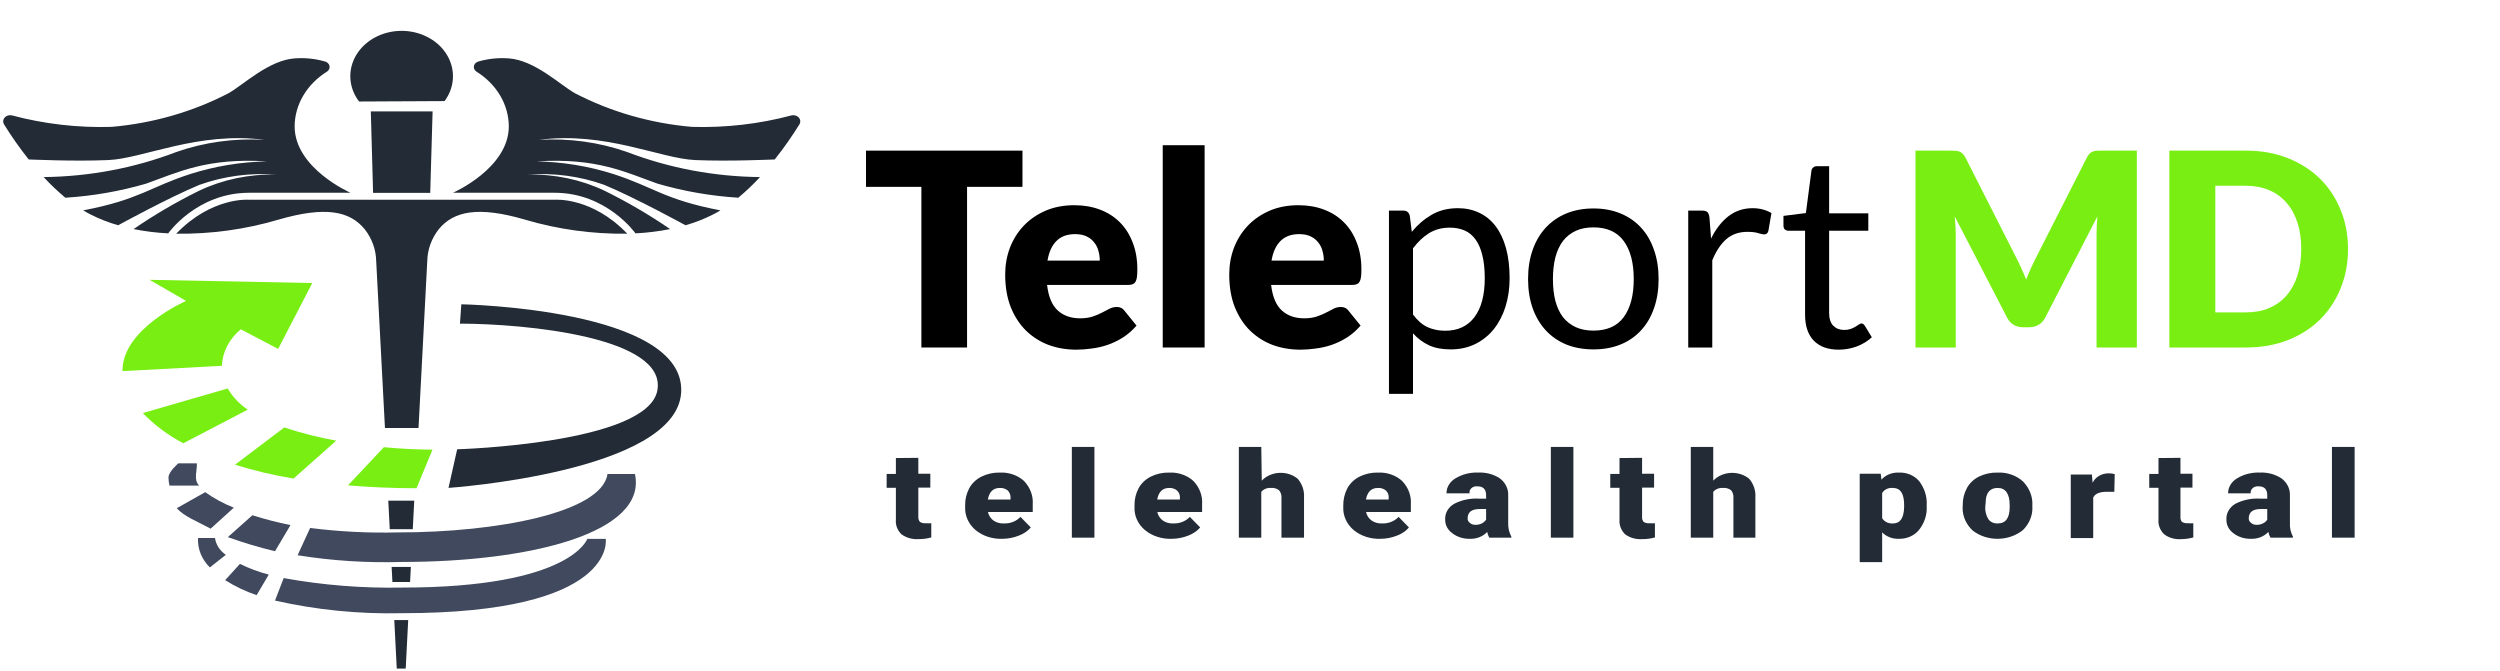 <svg width="175" height="47" viewBox="0 0 175 47" fill="none" xmlns="http://www.w3.org/2000/svg">
<g clip-path="url(#clip0_11853_138755)">
<path d="M31.707 5.338C31.709 5.955 31.504 6.56 31.12 7.076L25.136 7.106C24.822 6.695 24.621 6.225 24.55 5.732C24.479 5.24 24.54 4.74 24.728 4.273C24.916 3.805 25.225 3.383 25.631 3.04C26.037 2.697 26.529 2.443 27.066 2.298C27.604 2.153 28.172 2.122 28.726 2.206C29.28 2.291 29.803 2.489 30.255 2.785C30.706 3.08 31.073 3.465 31.325 3.909C31.577 4.352 31.708 4.841 31.707 5.338V5.338Z" fill="#222B36"/>
<path d="M28.113 13.499H26.116L25.957 7.796H28.113H30.282L30.116 13.499H28.113Z" fill="#222B36"/>
<path d="M43.908 16.36C41.471 16.391 39.047 16.057 36.736 15.371C33.503 14.426 31.762 14.761 30.705 16.055C30.205 16.701 29.929 17.462 29.91 18.244L29.296 29.962H26.947L26.332 18.244C26.313 17.462 26.037 16.701 25.537 16.055C24.48 14.761 22.773 14.426 19.506 15.371C17.195 16.057 14.771 16.391 12.334 16.36C14.807 13.786 17.384 13.981 17.384 13.981H38.858C38.858 13.981 41.455 13.786 43.908 16.36Z" fill="#222B36"/>
<path d="M37.725 9.79C39.832 9.662 41.946 9.954 43.908 10.644C46.843 11.768 50.002 12.363 53.201 12.395C52.73 12.905 52.223 13.388 51.681 13.84C49.761 13.72 47.865 13.39 46.036 12.858C43.825 12.078 41.808 11.028 37.566 11.297C39.39 11.333 41.196 11.63 42.913 12.175C45.753 13.084 46.485 13.975 50.43 14.725C50.266 14.828 50.095 14.924 49.919 15.011C49.306 15.323 48.658 15.576 47.985 15.768C47.985 15.768 44.482 13.847 42.292 12.938C40.582 12.326 38.733 12.082 36.896 12.224C38.795 12.171 40.676 12.565 42.347 13.365C43.94 14.153 45.464 15.046 46.907 16.036C46.109 16.195 45.298 16.295 44.482 16.335C44.482 16.335 42.485 13.493 38.816 13.493H31.707C31.707 13.493 35.617 11.785 35.617 8.839C35.612 8.086 35.402 7.346 35.007 6.68C34.612 6.014 34.042 5.441 33.344 5.008C33.279 4.963 33.228 4.903 33.198 4.835C33.168 4.767 33.16 4.693 33.174 4.621C33.188 4.548 33.224 4.481 33.279 4.426C33.333 4.37 33.404 4.329 33.483 4.307C34.17 4.107 34.896 4.033 35.617 4.087C37.435 4.221 39.176 5.917 40.246 6.527C42.749 7.827 45.543 8.631 48.434 8.881C50.794 8.952 53.151 8.68 55.412 8.076C55.502 8.056 55.597 8.06 55.686 8.086C55.775 8.112 55.853 8.16 55.912 8.224C55.97 8.288 56.007 8.365 56.018 8.447C56.028 8.529 56.012 8.612 55.971 8.686C55.444 9.54 54.863 10.367 54.23 11.163C54.037 11.163 51.121 11.309 48.669 11.205C46.216 11.102 42.388 9.18 37.725 9.79Z" fill="#222B36"/>
<path d="M18.517 9.79C16.409 9.662 14.296 9.954 12.333 10.644C9.403 11.766 6.249 12.361 3.055 12.395C3.525 12.905 4.033 13.388 4.575 13.84C6.495 13.72 8.391 13.39 10.219 12.858C12.43 12.078 14.447 11.028 18.69 11.297C16.865 11.333 15.059 11.63 13.342 12.175C10.502 13.084 9.77 13.975 5.825 14.725C5.99 14.828 6.16 14.924 6.336 15.011C6.949 15.323 7.598 15.576 8.271 15.768C8.271 15.768 11.774 13.847 13.964 12.938C15.673 12.326 17.523 12.082 19.36 12.224C17.46 12.171 15.579 12.565 13.909 13.365C12.315 14.153 10.791 15.046 9.349 16.036C10.146 16.195 10.957 16.295 11.774 16.335C11.774 16.335 13.77 13.493 17.439 13.493H24.535C24.535 13.493 20.624 11.785 20.624 8.839C20.63 8.086 20.839 7.346 21.235 6.68C21.63 6.014 22.2 5.441 22.897 5.008C22.963 4.963 23.013 4.903 23.044 4.835C23.073 4.767 23.082 4.693 23.068 4.621C23.053 4.548 23.017 4.481 22.963 4.426C22.908 4.37 22.838 4.329 22.759 4.307C22.071 4.107 21.345 4.033 20.624 4.087C18.807 4.221 17.066 5.917 15.995 6.527C13.492 7.827 10.698 8.631 7.808 8.881C5.448 8.952 3.09 8.68 0.83 8.076C0.739 8.056 0.644 8.06 0.556 8.086C0.467 8.112 0.389 8.16 0.33 8.224C0.271 8.288 0.234 8.365 0.224 8.447C0.213 8.529 0.229 8.612 0.27 8.686C0.797 9.54 1.379 10.367 2.011 11.163C2.205 11.163 5.12 11.309 7.573 11.205C10.026 11.102 13.853 9.18 18.517 9.79Z" fill="#222B36"/>
<path d="M32.293 21.3C32.293 21.3 48.08 21.593 47.679 27.504C47.292 33.067 31.395 34.152 31.395 34.152L32.002 31.45C32.002 31.45 45.323 31.066 46.014 27.333C46.705 23.6 36.783 22.661 32.196 22.655L32.293 21.3Z" fill="#222B36"/>
<path d="M17.342 28.675L12.831 31.029C11.76 30.467 10.803 29.752 9.998 28.913L15.94 27.193C16.275 27.773 16.755 28.28 17.342 28.675V28.675Z" fill="#79EE12"/>
<path d="M21.86 19.812L19.47 24.424L16.858 23.051C16.457 23.379 16.133 23.773 15.906 24.212C15.678 24.651 15.551 25.125 15.532 25.607L8.574 25.979V25.942C8.574 23.002 13.024 21.063 13.024 21.063L10.467 19.587L21.86 19.812Z" fill="#79EE12"/>
<path d="M23.538 30.846L20.546 33.5C19.154 33.27 17.785 32.945 16.449 32.53L19.904 29.919L20.021 29.962C21.166 30.335 22.342 30.63 23.538 30.846V30.846Z" fill="#79EE12"/>
<path d="M30.275 31.475L29.156 34.177C27.429 34.177 25.833 34.098 24.361 33.976L26.869 31.304C28.21 31.432 29.384 31.469 30.275 31.475Z" fill="#79EE12"/>
<path d="M13.937 33.994H11.864C11.817 33.805 11.794 33.613 11.795 33.42C11.795 33.012 12.486 32.432 12.486 32.432H13.778C13.819 32.92 13.522 33.561 13.937 33.994Z" fill="#40495D"/>
<path d="M16.368 35.537L14.745 37.007C13.84 36.513 12.879 36.153 12.375 35.574L14.365 34.451C14.977 34.888 15.65 35.253 16.368 35.537V35.537Z" fill="#40495D"/>
<path d="M17.668 36.068C18.54 36.344 19.431 36.574 20.334 36.757L19.25 38.587C18.128 38.316 17.025 37.986 15.947 37.599L17.668 36.068Z" fill="#40495D"/>
<path d="M28.121 39.337C25.679 39.411 23.236 39.254 20.832 38.867L21.709 36.958C23.745 37.216 25.802 37.32 27.858 37.269C34.913 37.269 42.132 35.848 42.526 33.182H44.447C45.324 37.287 37.151 39.337 28.121 39.337Z" fill="#40495D"/>
<path d="M15.809 38.837L14.69 39.721C14.118 39.157 13.82 38.416 13.861 37.66H15.05C15.082 37.891 15.166 38.113 15.296 38.315C15.427 38.517 15.601 38.695 15.809 38.837V38.837Z" fill="#40495D"/>
<path d="M18.814 40.221L17.964 41.661C17.182 41.395 16.441 41.042 15.76 40.612L16.796 39.471C17.434 39.788 18.111 40.04 18.814 40.221V40.221Z" fill="#40495D"/>
<path d="M28.121 42.924C25.132 42.993 22.146 42.696 19.25 42.039L19.858 40.466C22.585 40.961 25.366 41.184 28.149 41.13C39.984 41.13 41.11 37.721 41.11 37.721H42.402C42.402 37.721 43.266 42.924 28.121 42.924Z" fill="#40495D"/>
<path d="M27.6 43.406H28.574L28.394 46.913H27.779L27.6 43.406Z" fill="#222B36"/>
<path d="M28.761 39.685L28.706 40.74H27.469L27.414 39.685H28.761Z" fill="#222B36"/>
<path d="M28.997 35.049L28.893 37.044H27.283L27.18 35.049H28.997Z" fill="#222B36"/>
<path d="M128.711 24.477C127.954 24.477 127.37 24.265 126.961 23.843C126.557 23.421 126.355 22.812 126.355 22.017V16.153H125.201C125.1 16.153 125.015 16.125 124.946 16.068C124.876 16.005 124.842 15.91 124.842 15.784V15.112L126.412 14.914L126.8 11.953C126.812 11.858 126.853 11.783 126.923 11.726C126.992 11.663 127.08 11.632 127.188 11.632H128.039V14.933H130.782V16.153H128.039V21.904C128.039 22.308 128.137 22.607 128.332 22.802C128.528 22.998 128.78 23.096 129.089 23.096C129.265 23.096 129.417 23.074 129.543 23.029C129.675 22.979 129.789 22.925 129.883 22.869C129.978 22.812 130.057 22.762 130.12 22.717C130.189 22.667 130.249 22.642 130.3 22.642C130.388 22.642 130.467 22.695 130.536 22.802L131.028 23.607C130.738 23.878 130.388 24.092 129.978 24.25C129.568 24.401 129.146 24.477 128.711 24.477Z" fill="black"/>
<path d="M118.176 24.325V14.743H119.141C119.323 14.743 119.45 14.778 119.519 14.848C119.588 14.917 119.636 15.037 119.661 15.207L119.774 16.701C120.102 16.033 120.506 15.513 120.985 15.141C121.471 14.762 122.038 14.573 122.688 14.573C122.953 14.573 123.192 14.605 123.407 14.668C123.621 14.725 123.82 14.806 124.002 14.914L123.785 16.172C123.741 16.329 123.643 16.408 123.492 16.408C123.403 16.408 123.268 16.38 123.085 16.323C122.902 16.26 122.647 16.229 122.319 16.229C121.732 16.229 121.24 16.399 120.843 16.739C120.452 17.08 120.124 17.575 119.859 18.224V24.325H118.176Z" fill="black"/>
<path d="M111.543 14.592C112.243 14.592 112.874 14.709 113.435 14.942C114.002 15.175 114.482 15.507 114.873 15.935C115.27 16.364 115.572 16.884 115.781 17.496C115.995 18.101 116.102 18.779 116.102 19.53C116.102 20.286 115.995 20.968 115.781 21.573C115.572 22.178 115.27 22.695 114.873 23.124C114.482 23.553 114.002 23.884 113.435 24.117C112.874 24.344 112.243 24.458 111.543 24.458C110.843 24.458 110.209 24.344 109.642 24.117C109.08 23.884 108.601 23.553 108.204 23.124C107.807 22.695 107.501 22.178 107.286 21.573C107.072 20.968 106.965 20.286 106.965 19.53C106.965 18.779 107.072 18.101 107.286 17.496C107.501 16.884 107.807 16.364 108.204 15.935C108.601 15.507 109.08 15.175 109.642 14.942C110.209 14.709 110.843 14.592 111.543 14.592ZM111.543 23.143C112.489 23.143 113.195 22.828 113.662 22.197C114.128 21.56 114.362 20.674 114.362 19.539C114.362 18.398 114.128 17.509 113.662 16.872C113.195 16.235 112.489 15.916 111.543 15.916C111.064 15.916 110.648 15.998 110.294 16.162C109.941 16.326 109.645 16.563 109.405 16.872C109.172 17.181 108.995 17.562 108.876 18.016C108.762 18.464 108.705 18.972 108.705 19.539C108.705 20.107 108.762 20.614 108.876 21.062C108.995 21.51 109.172 21.888 109.405 22.197C109.645 22.5 109.941 22.733 110.294 22.897C110.648 23.061 111.064 23.143 111.543 23.143Z" fill="black"/>
<path d="M97.227 27.57V14.743H98.229C98.469 14.743 98.62 14.86 98.683 15.094L98.825 16.229C99.235 15.73 99.702 15.33 100.225 15.027C100.755 14.725 101.363 14.573 102.051 14.573C102.599 14.573 103.097 14.68 103.545 14.895C103.993 15.103 104.374 15.415 104.69 15.831C105.005 16.241 105.248 16.752 105.418 17.364C105.588 17.975 105.673 18.678 105.673 19.473C105.673 20.179 105.579 20.838 105.39 21.45C105.2 22.055 104.929 22.582 104.576 23.029C104.223 23.471 103.788 23.821 103.271 24.079C102.76 24.332 102.183 24.458 101.54 24.458C100.947 24.458 100.439 24.36 100.017 24.165C99.601 23.969 99.232 23.692 98.91 23.332V27.57H97.227ZM101.493 15.935C100.944 15.935 100.462 16.061 100.045 16.314C99.635 16.566 99.257 16.922 98.91 17.383V22.017C99.219 22.434 99.557 22.727 99.922 22.897C100.294 23.067 100.707 23.152 101.161 23.152C102.051 23.152 102.735 22.834 103.214 22.197C103.693 21.56 103.933 20.652 103.933 19.473C103.933 18.849 103.876 18.313 103.763 17.865C103.655 17.417 103.498 17.052 103.29 16.768C103.082 16.478 102.826 16.266 102.524 16.134C102.221 16.002 101.877 15.935 101.493 15.935Z" fill="black"/>
<path d="M90.89 14.365C91.539 14.365 92.132 14.466 92.668 14.668C93.21 14.87 93.674 15.163 94.059 15.547C94.45 15.932 94.752 16.405 94.967 16.966C95.187 17.521 95.298 18.152 95.298 18.858C95.298 19.079 95.288 19.259 95.269 19.397C95.25 19.536 95.216 19.646 95.165 19.728C95.115 19.81 95.046 19.867 94.957 19.899C94.875 19.93 94.768 19.946 94.636 19.946H88.979C89.074 20.766 89.323 21.362 89.726 21.734C90.13 22.099 90.65 22.282 91.287 22.282C91.628 22.282 91.921 22.241 92.167 22.159C92.413 22.077 92.63 21.986 92.82 21.885C93.015 21.784 93.192 21.693 93.349 21.611C93.513 21.529 93.683 21.488 93.86 21.488C94.093 21.488 94.27 21.573 94.39 21.743L95.241 22.793C94.938 23.14 94.61 23.424 94.257 23.644C93.91 23.859 93.551 24.029 93.179 24.155C92.813 24.275 92.444 24.357 92.072 24.401C91.707 24.451 91.356 24.477 91.022 24.477C90.335 24.477 89.689 24.366 89.083 24.146C88.484 23.919 87.958 23.584 87.504 23.143C87.056 22.702 86.7 22.153 86.435 21.497C86.176 20.841 86.047 20.078 86.047 19.208C86.047 18.552 86.157 17.931 86.378 17.345C86.605 16.758 86.927 16.244 87.343 15.803C87.765 15.361 88.273 15.011 88.866 14.753C89.465 14.494 90.139 14.365 90.89 14.365ZM90.947 16.389C90.385 16.389 89.947 16.55 89.632 16.872C89.317 17.187 89.108 17.644 89.007 18.243H92.668C92.668 18.01 92.637 17.783 92.573 17.562C92.517 17.341 92.419 17.146 92.28 16.976C92.148 16.799 91.971 16.657 91.751 16.55C91.53 16.443 91.262 16.389 90.947 16.389Z" fill="black"/>
<path d="M84.323 10.165V24.325H81.391V10.165H84.323Z" fill="black"/>
<path d="M75.206 14.365C75.856 14.365 76.448 14.466 76.984 14.668C77.527 14.87 77.99 15.163 78.375 15.547C78.766 15.932 79.069 16.405 79.283 16.966C79.504 17.521 79.614 18.152 79.614 18.858C79.614 19.079 79.605 19.259 79.586 19.397C79.567 19.536 79.532 19.646 79.482 19.728C79.431 19.81 79.362 19.867 79.274 19.899C79.192 19.93 79.084 19.946 78.952 19.946H73.296C73.39 20.766 73.639 21.362 74.043 21.734C74.446 22.099 74.967 22.282 75.603 22.282C75.944 22.282 76.237 22.241 76.483 22.159C76.729 22.077 76.947 21.986 77.136 21.885C77.331 21.784 77.508 21.693 77.666 21.611C77.829 21.529 78 21.488 78.176 21.488C78.41 21.488 78.586 21.573 78.706 21.743L79.557 22.793C79.255 23.14 78.927 23.424 78.574 23.644C78.227 23.859 77.867 24.029 77.495 24.155C77.13 24.275 76.761 24.357 76.389 24.401C76.023 24.451 75.673 24.477 75.339 24.477C74.651 24.477 74.005 24.366 73.4 24.146C72.8 23.919 72.274 23.584 71.82 23.143C71.372 22.702 71.016 22.153 70.751 21.497C70.493 20.841 70.363 20.078 70.363 19.208C70.363 18.552 70.474 17.931 70.694 17.345C70.921 16.758 71.243 16.244 71.659 15.803C72.082 15.361 72.589 15.011 73.182 14.753C73.781 14.494 74.456 14.365 75.206 14.365ZM75.263 16.389C74.702 16.389 74.263 16.55 73.948 16.872C73.633 17.187 73.425 17.644 73.324 18.243H76.984C76.984 18.01 76.953 17.783 76.89 17.562C76.833 17.341 76.736 17.146 76.597 16.976C76.464 16.799 76.288 16.657 76.067 16.55C75.846 16.443 75.578 16.389 75.263 16.389Z" fill="black"/>
<path d="M71.573 10.544V13.079H67.694V24.325H64.497V13.079H60.619V10.544H71.573Z" fill="black"/>
<path d="M164.36 17.43C164.36 18.426 164.187 19.347 163.84 20.192C163.499 21.03 163.017 21.759 162.393 22.377C161.768 22.988 161.015 23.468 160.132 23.815C159.256 24.155 158.281 24.325 157.209 24.325H151.855V10.544H157.209C158.281 10.544 159.256 10.717 160.132 11.064C161.015 11.411 161.768 11.89 162.393 12.502C163.017 13.113 163.499 13.842 163.84 14.687C164.187 15.525 164.36 16.44 164.36 17.43ZM161.087 17.43C161.087 16.749 160.999 16.134 160.823 15.585C160.646 15.037 160.391 14.573 160.056 14.195C159.728 13.81 159.325 13.517 158.846 13.315C158.366 13.107 157.821 13.003 157.209 13.003H155.072V21.866H157.209C157.821 21.866 158.366 21.765 158.846 21.563C159.325 21.355 159.728 21.062 160.056 20.684C160.391 20.299 160.646 19.832 160.823 19.284C160.999 18.735 161.087 18.117 161.087 17.43Z" fill="#79EE12"/>
<path d="M141.131 18.026C141.257 18.265 141.377 18.514 141.49 18.773C141.61 19.032 141.724 19.296 141.831 19.567C141.938 19.29 142.052 19.022 142.171 18.764C142.291 18.499 142.414 18.243 142.54 17.997L146.078 11.036C146.141 10.916 146.204 10.824 146.267 10.761C146.336 10.692 146.412 10.641 146.494 10.61C146.576 10.578 146.668 10.559 146.768 10.553C146.876 10.547 146.999 10.544 147.137 10.544H149.578V24.325H146.759V16.399C146.759 16.014 146.778 15.598 146.816 15.15L143.165 22.235C143.051 22.456 142.897 22.623 142.701 22.736C142.512 22.85 142.294 22.907 142.048 22.907H141.613C141.367 22.907 141.147 22.85 140.951 22.736C140.762 22.623 140.611 22.456 140.497 22.235L136.827 15.141C136.852 15.361 136.871 15.582 136.884 15.803C136.896 16.017 136.903 16.216 136.903 16.399V24.325H134.084V10.544H136.524C136.663 10.544 136.783 10.547 136.884 10.553C136.991 10.559 137.086 10.578 137.168 10.61C137.25 10.641 137.322 10.692 137.385 10.761C137.455 10.824 137.521 10.916 137.584 11.036L141.131 18.026Z" fill="#79EE12"/>
<path d="M64.283 32.048V33.161H65.123V34.133H64.283V36.173C64.271 36.3 64.31 36.426 64.392 36.529C64.508 36.605 64.652 36.639 64.796 36.626C64.927 36.635 65.059 36.635 65.19 36.626V37.62C64.903 37.701 64.602 37.741 64.3 37.739C63.864 37.767 63.433 37.645 63.098 37.397C62.958 37.259 62.852 37.097 62.785 36.921C62.719 36.745 62.694 36.559 62.712 36.374V34.148H62.065V33.176H62.712V32.063L64.283 32.048Z" fill="#222B36"/>
<path d="M70.165 37.717C69.821 37.729 69.477 37.681 69.154 37.576C68.831 37.47 68.535 37.309 68.283 37.101C68.043 36.895 67.855 36.646 67.731 36.371C67.606 36.096 67.548 35.802 67.56 35.506V35.388C67.549 34.97 67.647 34.557 67.846 34.178C68.028 33.84 68.32 33.559 68.686 33.37C69.085 33.17 69.538 33.069 69.997 33.08C70.308 33.066 70.619 33.112 70.909 33.213C71.199 33.314 71.461 33.468 71.678 33.666C72.114 34.119 72.334 34.705 72.291 35.298V35.84H69.157C69.2 36.067 69.331 36.274 69.526 36.426C69.734 36.577 69.998 36.654 70.266 36.641C70.488 36.65 70.709 36.613 70.912 36.533C71.114 36.453 71.293 36.333 71.434 36.181L72.157 36.923C71.939 37.176 71.649 37.373 71.316 37.494C70.954 37.639 70.562 37.714 70.165 37.717V37.717ZM69.989 34.156C69.526 34.156 69.249 34.423 69.148 34.965H70.737V34.861C70.752 34.673 70.686 34.488 70.552 34.341C70.479 34.28 70.394 34.232 70.3 34.2C70.206 34.168 70.106 34.153 70.005 34.156H69.989Z" fill="#222B36"/>
<path d="M76.609 37.636H75.029V31.285H76.609V37.636Z" fill="#222B36"/>
<path d="M82.021 37.717C81.677 37.729 81.333 37.681 81.01 37.576C80.687 37.47 80.391 37.309 80.139 37.101C79.898 36.895 79.709 36.647 79.584 36.372C79.46 36.097 79.402 35.802 79.416 35.506V35.388C79.405 34.97 79.503 34.557 79.702 34.178C79.883 33.84 80.176 33.559 80.542 33.37C80.941 33.17 81.394 33.069 81.853 33.08C82.164 33.066 82.475 33.112 82.765 33.213C83.055 33.314 83.317 33.468 83.534 33.666C83.97 34.119 84.19 34.705 84.147 35.298V35.84H81.013C81.056 36.067 81.186 36.274 81.382 36.426C81.59 36.577 81.854 36.654 82.122 36.641C82.344 36.65 82.565 36.613 82.767 36.533C82.97 36.453 83.149 36.333 83.29 36.181L84.013 36.923C83.792 37.174 83.503 37.371 83.172 37.494C82.81 37.638 82.418 37.714 82.021 37.717V37.717ZM81.845 34.156C81.382 34.156 81.105 34.423 81.004 34.965H82.593V34.861C82.603 34.767 82.591 34.673 82.557 34.583C82.524 34.494 82.47 34.412 82.399 34.341C82.326 34.278 82.239 34.229 82.144 34.197C82.048 34.166 81.947 34.151 81.845 34.156Z" fill="#222B36"/>
<path d="M88.324 33.645C88.476 33.484 88.663 33.353 88.875 33.26C89.086 33.166 89.317 33.111 89.553 33.1C89.79 33.088 90.026 33.119 90.248 33.191C90.47 33.263 90.673 33.374 90.845 33.518C91.157 33.89 91.312 34.347 91.282 34.809V37.636H89.702V34.846C89.718 34.659 89.659 34.472 89.534 34.32C89.46 34.259 89.373 34.212 89.277 34.184C89.181 34.156 89.079 34.147 88.979 34.156C88.847 34.144 88.714 34.163 88.593 34.211C88.471 34.259 88.367 34.335 88.29 34.431V37.636H86.719V31.285H88.29L88.324 33.645Z" fill="#222B36"/>
<path d="M96.634 37.717C96.29 37.729 95.946 37.681 95.623 37.576C95.3 37.47 95.004 37.309 94.752 37.101C94.512 36.895 94.324 36.646 94.199 36.371C94.075 36.096 94.017 35.802 94.029 35.506V35.388C94.023 34.971 94.12 34.558 94.315 34.178C94.496 33.84 94.789 33.559 95.155 33.37C95.554 33.17 96.007 33.069 96.466 33.08C96.777 33.066 97.088 33.112 97.378 33.213C97.668 33.314 97.93 33.468 98.147 33.666C98.583 34.119 98.803 34.705 98.76 35.298V35.84H95.626C95.669 36.067 95.799 36.274 95.995 36.426C96.203 36.577 96.466 36.654 96.735 36.641C96.957 36.65 97.178 36.613 97.38 36.533C97.583 36.453 97.762 36.333 97.903 36.181L98.625 36.923C98.409 37.177 98.119 37.375 97.785 37.494C97.423 37.639 97.031 37.714 96.634 37.717V37.717ZM96.457 34.156C95.995 34.156 95.718 34.423 95.617 34.965H97.205V34.861C97.217 34.768 97.207 34.673 97.175 34.584C97.143 34.495 97.09 34.412 97.02 34.341C96.946 34.278 96.858 34.229 96.761 34.197C96.664 34.165 96.561 34.151 96.457 34.156V34.156Z" fill="#222B36"/>
<path d="M104.247 37.635C104.18 37.507 104.132 37.372 104.104 37.234C103.957 37.393 103.771 37.519 103.559 37.603C103.348 37.687 103.117 37.725 102.885 37.716C102.439 37.727 102.004 37.59 101.667 37.331C101.506 37.215 101.377 37.069 101.289 36.904C101.202 36.738 101.159 36.556 101.163 36.374C101.148 36.159 101.197 35.946 101.305 35.753C101.412 35.56 101.575 35.396 101.776 35.276C102.308 34.996 102.923 34.867 103.541 34.905H104.028V34.667C104.028 34.252 103.826 34.044 103.423 34.044C103.348 34.034 103.27 34.04 103.198 34.061C103.126 34.082 103.06 34.118 103.006 34.165C102.952 34.213 102.911 34.271 102.887 34.335C102.864 34.399 102.857 34.467 102.868 34.534H101.255C101.253 34.328 101.308 34.124 101.417 33.941C101.525 33.759 101.683 33.603 101.877 33.488C102.344 33.201 102.905 33.058 103.473 33.08C104.023 33.054 104.565 33.201 105.003 33.495C105.187 33.638 105.334 33.815 105.433 34.014C105.532 34.213 105.58 34.428 105.574 34.645V36.618C105.562 36.943 105.636 37.266 105.793 37.561V37.635H104.247ZM103.263 36.737C103.435 36.745 103.605 36.706 103.751 36.626C103.865 36.562 103.96 36.476 104.028 36.374V35.632H103.574C103.02 35.632 102.734 35.847 102.734 36.285C102.73 36.342 102.74 36.399 102.765 36.451C102.79 36.504 102.828 36.551 102.877 36.589C102.925 36.637 102.985 36.675 103.052 36.7C103.118 36.726 103.191 36.738 103.263 36.737V36.737Z" fill="#222B36"/>
<path d="M110.138 37.636H108.559V31.285H110.138V37.636Z" fill="#222B36"/>
<path d="M114.946 32.048V33.161H115.786V34.133H114.946V36.173C114.931 36.299 114.967 36.425 115.046 36.529C115.165 36.606 115.312 36.64 115.458 36.626C115.587 36.635 115.716 36.635 115.845 36.626V37.62C115.56 37.701 115.262 37.741 114.962 37.739C114.524 37.769 114.09 37.647 113.752 37.397C113.614 37.258 113.509 37.096 113.442 36.92C113.376 36.744 113.35 36.558 113.366 36.374V34.148H112.719V33.176H113.366V32.063L114.946 32.048Z" fill="#222B36"/>
<path d="M119.927 33.645C120.079 33.485 120.267 33.355 120.479 33.262C120.69 33.169 120.921 33.115 121.157 33.103C121.392 33.091 121.629 33.122 121.851 33.193C122.073 33.265 122.276 33.375 122.448 33.518C122.758 33.891 122.91 34.348 122.876 34.809V37.636H121.339V34.846C121.357 34.66 121.3 34.473 121.179 34.32C121.103 34.259 121.014 34.213 120.917 34.185C120.82 34.157 120.717 34.147 120.616 34.156C120.484 34.145 120.351 34.164 120.23 34.212C120.109 34.26 120.004 34.336 119.927 34.431V37.636H118.355V31.285H119.927V33.645Z" fill="#222B36"/>
<path d="M134.869 35.432C134.905 36.023 134.715 36.608 134.331 37.094C134.17 37.294 133.955 37.456 133.706 37.564C133.456 37.673 133.18 37.725 132.902 37.717C132.684 37.723 132.468 37.685 132.268 37.606C132.069 37.528 131.892 37.411 131.751 37.264V39.349H130.18V33.162H131.65L131.701 33.577C131.841 33.417 132.022 33.288 132.229 33.202C132.437 33.115 132.665 33.073 132.894 33.08C133.174 33.066 133.455 33.114 133.709 33.221C133.963 33.327 134.182 33.488 134.348 33.688C134.722 34.183 134.905 34.771 134.869 35.365V35.432ZM133.289 35.343C133.289 34.549 133.028 34.156 132.499 34.156C132.348 34.141 132.196 34.167 132.062 34.231C131.929 34.295 131.82 34.393 131.751 34.512V36.27C131.822 36.392 131.933 36.493 132.069 36.559C132.206 36.625 132.361 36.654 132.516 36.641C133.012 36.641 133.272 36.263 133.289 35.491V35.343Z" fill="#222B36"/>
<path d="M137.391 35.357C137.384 34.944 137.485 34.536 137.685 34.163C137.866 33.826 138.159 33.547 138.526 33.361C138.921 33.169 139.368 33.072 139.82 33.08C140.151 33.064 140.483 33.112 140.791 33.22C141.1 33.327 141.379 33.492 141.61 33.703C142.068 34.17 142.303 34.777 142.265 35.394V35.446C142.302 36.052 142.066 36.647 141.61 37.101C141.133 37.489 140.511 37.708 139.863 37.716C139.215 37.725 138.586 37.521 138.097 37.145C137.645 36.727 137.389 36.173 137.383 35.595L137.391 35.357ZM138.971 35.446C138.943 35.76 139.019 36.075 139.19 36.351C139.259 36.446 139.355 36.522 139.469 36.573C139.583 36.624 139.709 36.647 139.837 36.641C140.4 36.641 140.677 36.262 140.677 35.498V35.357C140.677 34.556 140.383 34.155 139.837 34.155C139.29 34.155 138.996 34.504 138.996 35.194L138.971 35.446Z" fill="#222B36"/>
<path d="M148.003 34.424H147.482C146.987 34.424 146.642 34.557 146.525 34.832V37.666H144.953V33.215H146.432L146.483 33.793C146.574 33.6 146.728 33.434 146.925 33.317C147.122 33.199 147.354 33.135 147.592 33.133C147.74 33.129 147.887 33.147 148.029 33.185L148.003 34.424Z" fill="#222B36"/>
<path d="M152.632 32.048V33.161H153.472V34.133H152.632V36.173C152.618 36.299 152.653 36.425 152.733 36.529C152.852 36.605 152.999 36.639 153.145 36.626C153.273 36.635 153.403 36.635 153.531 36.626V37.62C153.26 37.697 152.976 37.737 152.691 37.739C152.475 37.756 152.257 37.735 152.051 37.676C151.844 37.617 151.653 37.523 151.489 37.397C151.348 37.26 151.24 37.098 151.172 36.922C151.104 36.745 151.078 36.559 151.094 36.374V34.148H150.447V33.176H151.094V32.063L152.632 32.048Z" fill="#222B36"/>
<path d="M158.934 37.635C158.861 37.509 158.81 37.374 158.783 37.234C158.636 37.393 158.45 37.519 158.238 37.603C158.027 37.687 157.796 37.725 157.564 37.716C157.118 37.727 156.683 37.59 156.346 37.331C156.186 37.215 156.058 37.069 155.972 36.903C155.886 36.737 155.844 36.556 155.85 36.374C155.836 36.16 155.885 35.947 155.991 35.755C156.097 35.563 156.256 35.398 156.455 35.276C156.987 34.996 157.602 34.867 158.22 34.905H158.707V34.667C158.707 34.252 158.505 34.044 158.11 34.044C158.035 34.034 157.957 34.04 157.885 34.061C157.812 34.082 157.746 34.118 157.691 34.165C157.636 34.213 157.595 34.271 157.57 34.335C157.545 34.399 157.537 34.467 157.547 34.534H155.967C155.965 34.328 156.021 34.124 156.129 33.941C156.238 33.759 156.396 33.603 156.589 33.488C157.057 33.201 157.618 33.058 158.186 33.08C158.735 33.054 159.277 33.201 159.715 33.495C159.902 33.638 160.05 33.814 160.15 34.013C160.25 34.212 160.3 34.428 160.295 34.645V36.618C160.276 36.943 160.348 37.267 160.505 37.561V37.635H158.934ZM157.942 36.737C158.114 36.745 158.284 36.706 158.43 36.626C158.548 36.568 158.645 36.48 158.707 36.374V35.632H158.253C157.699 35.632 157.413 35.847 157.413 36.285C157.41 36.341 157.422 36.398 157.446 36.45C157.471 36.503 157.508 36.55 157.556 36.589C157.605 36.636 157.664 36.674 157.731 36.7C157.798 36.725 157.87 36.738 157.942 36.737V36.737Z" fill="#222B36"/>
<path d="M164.824 37.636H163.236V31.285H164.824V37.636Z" fill="#222B36"/>
</g>
<defs>
<clipPath id="clip0_11853_138755">
<rect width="175" height="46.802" fill="white"/>
</clipPath>
</defs>
</svg>
